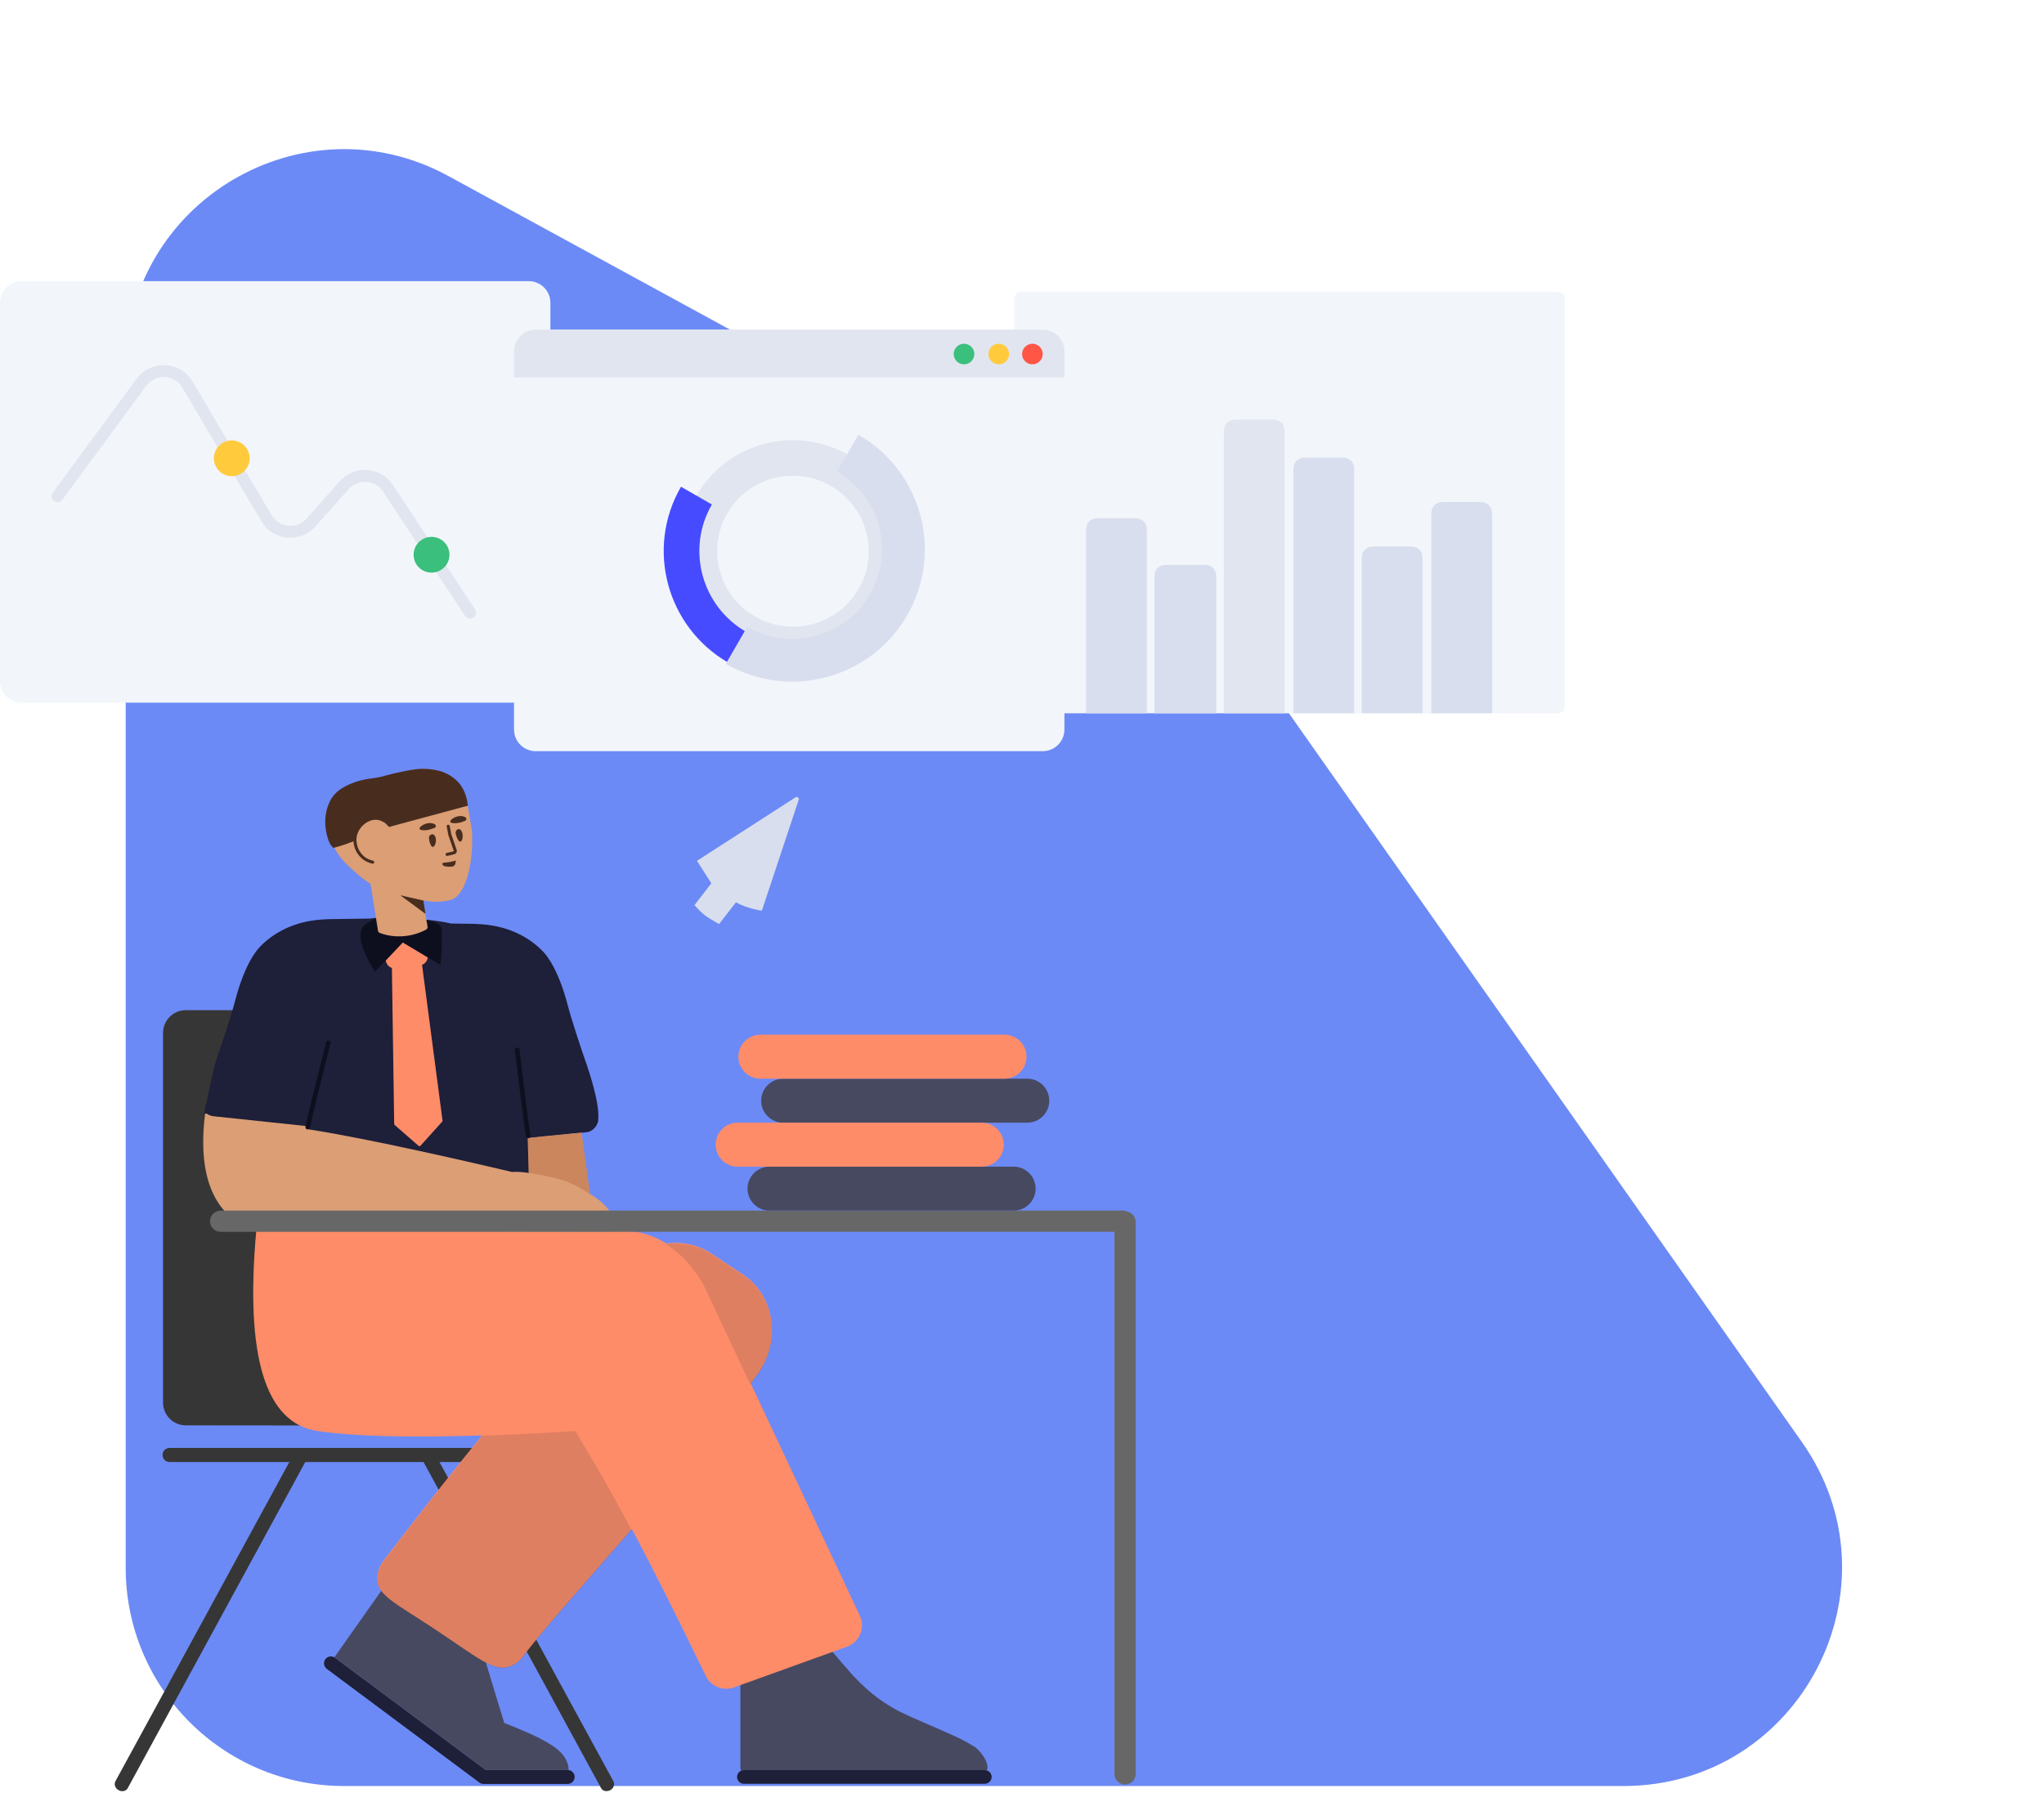 <?xml version="1.0" encoding="UTF-8"?> <svg xmlns="http://www.w3.org/2000/svg" width="618" height="542" viewBox="0 0 618 542" fill="none"> <g filter="url(#filter0_ii)"> <path d="M38 111.18C38 61.082 91.624 29.249 135.604 53.239L348.99 169.631C357.878 174.479 365.531 181.306 371.357 189.584L544.807 436.012C575.585 479.74 544.309 540 490.836 540H104C67.549 540 38 510.451 38 474V111.18Z" fill="#6C8AF6"></path> </g> <g clip-path="url(#clip0)"> <path d="M308.67 88.209H471.148C472.235 88.209 473.117 89.089 473.117 90.175V213.692C473.117 214.777 472.235 215.657 471.148 215.657H308.67C307.583 215.657 306.701 214.777 306.701 213.692V90.175C306.701 89.089 307.583 88.209 308.67 88.209Z" fill="#F2F6FB"></path> <path d="M342.537 156.684H332.572C331.108 156.684 330.578 156.836 330.043 157.121C329.508 157.407 329.088 157.826 328.802 158.36C328.516 158.894 328.364 159.423 328.364 160.884V215.657H346.745V160.884C346.745 159.423 346.593 158.894 346.307 158.36C346.021 157.826 345.601 157.407 345.066 157.121C344.531 156.836 344 156.684 342.537 156.684Z" fill="#D8DEED"></path> <path d="M363.545 170.772H353.251C351.788 170.772 351.257 170.924 350.723 171.209C350.188 171.495 349.768 171.914 349.482 172.448C349.196 172.982 349.043 173.511 349.043 174.972V215.657H367.753V174.972C367.753 173.511 367.601 172.982 367.315 172.448C367.028 171.914 366.609 171.495 366.074 171.209C365.539 170.924 365.008 170.772 363.545 170.772Z" fill="#D8DEED"></path> <path d="M384.224 126.869H374.258C372.795 126.869 372.264 127.021 371.73 127.307C371.195 127.593 370.775 128.012 370.489 128.545C370.203 129.079 370.05 129.609 370.05 131.069V215.657H388.432V131.069C388.432 129.609 388.279 129.079 387.993 128.545C387.707 128.012 387.287 127.593 386.752 127.307C386.218 127.021 385.687 126.869 384.224 126.869Z" fill="#E1E5F0"></path> <path d="M405.231 138.336H395.265C393.802 138.336 393.271 138.488 392.736 138.774C392.201 139.06 391.782 139.479 391.496 140.013C391.21 140.546 391.057 141.076 391.057 142.536V215.657H409.438V142.536C409.438 141.076 409.286 140.546 409 140.013C408.714 139.479 408.294 139.06 407.759 138.774C407.224 138.488 406.694 138.336 405.231 138.336Z" fill="#D8DEED"></path> <path d="M425.91 165.202H415.945C414.482 165.202 413.951 165.354 413.416 165.64C412.881 165.925 412.461 166.344 412.175 166.878C411.889 167.412 411.737 167.942 411.737 169.402V215.657H430.118V169.402C430.118 167.942 429.966 167.412 429.68 166.878C429.394 166.344 428.974 165.925 428.439 165.64C427.904 165.354 427.373 165.202 425.91 165.202Z" fill="#D8DEED"></path> <path d="M446.917 151.769H436.952C435.488 151.769 434.958 151.921 434.423 152.207C433.888 152.492 433.468 152.911 433.182 153.445C432.896 153.979 432.744 154.509 432.744 155.969V215.657H451.125V155.969C451.125 154.509 450.973 153.979 450.687 153.445C450.401 152.911 449.981 152.492 449.446 152.207C448.911 151.921 448.38 151.769 446.917 151.769Z" fill="#D8DEED"></path> </g> <g clip-path="url(#clip1)"> <path d="M6.564 85H159.851C163.477 85 166.416 87.934 166.416 91.553V205.896C166.416 209.515 163.477 212.448 159.851 212.448H6.564C2.939 212.448 -0 209.515 -0 205.896V91.553C-0 87.934 2.939 85 6.564 85Z" fill="#F2F6FB"></path> <path d="M140.619 186.246L115.776 148.615C113.418 145.042 108.25 144.674 105.415 147.876L95.392 159.167C90.819 164.311 82.527 163.522 79.03 157.619L55.128 117.212C52.736 113.164 47.022 112.885 44.205 116.666L18.851 151.09C18.26 151.892 17.13 152.064 16.327 151.475C15.523 150.885 15.351 149.757 15.941 148.955L41.301 114.523C45.661 108.674 54.529 109.106 58.238 115.38L82.139 155.786C84.388 159.583 89.742 160.092 92.691 156.776L102.711 145.488C107.12 140.508 115.126 141.078 118.791 146.632L143.634 184.263C144.182 185.094 143.952 186.212 143.119 186.76C142.287 187.307 141.167 187.077 140.619 186.246Z" fill="#E1E5F0"></path> <path d="M130.474 173.133C127.483 173.133 125.058 170.712 125.058 167.727C125.058 164.741 127.483 162.321 130.474 162.321C133.465 162.321 135.89 164.741 135.89 167.727C135.89 170.712 133.465 173.133 130.474 173.133Z" fill="#3ABF7C"></path> <path d="M70.078 143.973C67.087 143.973 64.662 141.553 64.662 138.568C64.662 135.582 67.087 133.162 70.078 133.162C73.069 133.162 75.494 135.582 75.494 138.568C75.494 141.553 73.069 143.973 70.078 143.973Z" fill="#FFCB3D"></path> </g> <g clip-path="url(#clip2)"> <path d="M161.978 99.67H315.264C318.89 99.67 321.829 102.604 321.829 106.223V220.566C321.829 224.185 318.89 227.118 315.264 227.118H161.978C158.352 227.118 155.413 224.185 155.413 220.566V106.223C155.413 102.604 158.352 99.67 161.978 99.67Z" fill="#F2F6FB"></path> <path d="M222.926 195.721C206.812 186.438 201.279 165.899 210.566 149.847C219.854 133.794 240.445 128.307 256.558 137.59C272.671 146.873 278.205 167.412 268.917 183.465C259.63 199.517 239.039 205.005 222.926 195.721ZM228.315 186.406C239.278 192.722 253.275 188.991 259.584 178.088C265.892 167.184 262.131 153.222 251.168 146.906C240.206 140.59 226.208 144.32 219.9 155.224C213.591 166.128 217.353 180.09 228.315 186.406Z" fill="#E1E5F0"></path> <path d="M259.253 132.932C277.941 143.699 284.36 167.526 273.584 186.153C262.807 204.78 238.919 211.146 220.231 200.379C201.542 189.612 195.123 165.785 205.9 147.158L215.233 152.535C207.435 166.013 212.083 183.264 225.62 191.063C239.158 198.863 256.453 194.254 264.25 180.776C272.048 167.298 267.401 150.047 253.863 142.248L259.253 132.932Z" fill="#474BFF"></path> <path d="M259.538 131.426C278.735 142.486 285.329 166.962 274.258 186.097C263.188 205.232 238.65 211.772 219.453 200.712L225.911 189.549C238.936 197.054 255.574 192.62 263.075 179.654C270.576 166.688 266.105 150.093 253.08 142.588L259.538 131.426Z" fill="#D8DEED"></path> <path d="M321.829 106.224C321.829 102.605 318.888 99.67 315.267 99.67H161.975C158.351 99.67 155.413 102.605 155.413 106.224V114.086H321.829V106.224Z" fill="#E1E5F0"></path> <path d="M312.146 110.154C310.424 110.154 309.028 108.761 309.028 107.042C309.028 105.323 310.424 103.929 312.146 103.929C313.869 103.929 315.265 105.323 315.265 107.042C315.265 108.761 313.869 110.154 312.146 110.154Z" fill="#FF5645"></path> <path d="M301.971 110.154C300.248 110.154 298.852 108.761 298.852 107.042C298.852 105.323 300.248 103.929 301.971 103.929C303.693 103.929 305.089 105.323 305.089 107.042C305.089 108.761 303.693 110.154 301.971 110.154Z" fill="#FFCB3D"></path> <path d="M291.467 110.154C289.745 110.154 288.348 108.761 288.348 107.042C288.348 105.323 289.745 103.929 291.467 103.929C293.189 103.929 294.585 105.323 294.585 107.042C294.585 108.761 293.189 110.154 291.467 110.154Z" fill="#3ABF7C"></path> </g> <path d="M87.486 442.039H51.222C50.121 442.039 49.159 441.122 49.159 440.021V439.792C49.159 438.692 50.121 437.775 51.313 437.775H84.918C105.273 437.775 125.628 437.775 145.937 437.775H177.111C178.212 437.775 179.174 438.692 179.174 439.792V440.021C179.174 441.122 178.257 442.039 177.111 442.039H132.87L145.066 464.411C153.73 480.365 162.395 496.273 171.106 512.227L185.455 538.542C185.959 539.459 185.547 540.651 184.584 541.201L184.401 541.292C183.438 541.797 182.2 541.522 181.742 540.651L128.057 442.039H92.299L38.614 540.651C38.156 541.522 36.918 541.843 35.955 541.292L35.772 541.201C34.809 540.651 34.397 539.459 34.901 538.542L49.25 512.227C57.915 496.273 66.58 480.365 75.29 464.411L87.486 442.039ZM49.296 424.073V397.417C49.296 377.088 49.296 356.805 49.296 336.522V312.298C49.296 308.5 52.375 305.421 56.173 305.421H130.991C134.789 305.421 137.868 308.5 137.868 312.298V424.152C137.868 427.95 134.789 431.029 130.991 431.029C130.989 431.029 130.987 431.029 130.984 431.029L56.166 430.95C52.371 430.946 49.296 427.868 49.296 424.073Z" fill="#363636"></path> <g clip-path="url(#clip3)"> <path d="M144.957 538.959C145.304 539.219 145.732 539.371 146.199 539.371H171.642C172.788 539.371 173.751 538.408 173.751 537.262C173.751 536.116 172.788 535.153 171.642 535.153H146.852L101.317 501.228C100.4 500.54 99.07 500.724 98.382 501.64C97.695 502.557 97.878 503.887 98.795 504.574L144.823 538.866C144.867 538.899 144.911 538.93 144.957 538.959ZM297.761 539.321C298.861 539.321 299.824 538.404 299.824 537.258C299.824 536.112 298.907 535.195 297.761 535.195H224.914C223.768 535.195 222.851 536.112 222.851 537.258C222.851 538.404 223.768 539.321 224.914 539.321H297.761Z" fill="#1E1F39"></path> <path d="M101.089 501.08C101.167 501.123 101.243 501.173 101.316 501.228L146.852 535.153H171.642C171.718 535.153 171.793 535.157 171.867 535.165C171.893 535.018 171.911 534.874 171.917 534.737C171.871 534.416 171.871 534.049 171.78 533.682C171.55 532.857 171.184 532.078 170.771 531.39C169.441 529.281 167.058 527.814 167.058 527.814C164.307 526.026 161.785 524.834 158.805 523.551C157.247 522.863 155.046 521.946 152.479 520.938C151.654 518.279 150.828 515.62 150.003 512.915C148.445 507.734 146.886 502.6 145.373 497.465L117.774 477.431L101.089 501.08ZM224.025 535.393C224.294 535.266 224.595 535.195 224.914 535.195H297.761C297.973 535.195 298.177 535.227 298.369 535.285C298.444 535.122 298.502 534.949 298.54 534.767V534.721C298.54 534.492 298.586 534.263 298.54 534.034C298.494 533.759 298.494 533.529 298.403 533.254C297.807 531.191 296.202 529.449 295.148 528.486C295.01 528.349 294.918 528.303 294.781 528.211C292.764 526.973 290.701 525.827 288.546 524.865C284.328 522.939 274.976 518.997 272.179 517.575C268.558 515.742 263.561 512.624 258.334 507.031C258.059 506.894 251.315 498.978 251.315 498.978C233.011 505.366 223.859 508.575 223.859 508.605V534.538C223.859 534.842 223.918 535.13 224.025 535.393Z" fill="#474961"></path> <path d="M191.052 462.277C197.432 474.309 204.882 489.121 213.401 506.714C214.935 509.881 218.612 511.379 221.923 510.185L256.064 497.873C256.265 497.801 256.462 497.719 256.655 497.628C260.092 496.014 261.57 491.918 259.955 488.48L226.992 418.312C227.659 417.406 228.314 416.507 228.956 415.614C228.997 415.532 229.058 415.511 229.098 415.429C236.275 405.414 234.303 391.804 224.655 385.364C221.46 383.245 218.265 381.125 215.07 379.006C210.957 376.292 206.134 375.322 201.442 375.959C199.097 374.493 196.389 373.287 193.311 372.628C190.196 371.973 187.28 372.005 184.601 372.427L77.501 371.88C74.017 410.131 80.212 430.396 96.085 432.673C107.343 434.288 123.895 434.727 145.74 433.991C135.794 446.306 125.861 458.895 116.187 471.54C115.499 472.429 114.003 474.555 114.008 477.261C114.034 482.221 119.26 484.565 130.802 492.133C144.366 501.094 149.472 505.982 154.713 503.591C156.448 502.856 157.481 501.677 157.906 501.119C163.608 493.417 176.686 478.85 191.052 462.277Z" fill="#FF8C68"></path> <path opacity="0.177" d="M190.962 462.613C186.828 454.809 183.141 448.168 179.901 442.69C177.782 439.107 175.776 435.729 173.949 432.671C163.774 433.323 154.408 433.795 145.85 434.088C135.874 446.439 125.91 459.066 116.206 471.75C115.518 472.638 114.022 474.765 114.028 477.47C114.054 482.43 119.279 484.775 130.822 492.342C144.385 501.304 149.491 506.191 154.733 503.801C156.467 503.065 157.501 501.886 157.926 501.329C163.613 493.646 176.639 479.134 190.962 462.613V462.613ZM226.9 418.673C227.606 417.716 228.298 416.766 228.976 415.824C229.016 415.742 229.077 415.72 229.118 415.638C236.295 405.623 234.323 392.013 224.675 385.574C221.48 383.454 218.285 381.335 215.09 379.216C210.96 376.491 206.114 375.524 201.405 376.177C208.264 380.536 211.974 387.091 212.715 388.478L226.9 418.673Z" fill="#444444"></path> <path d="M159.752 344.097C163.882 343.659 169.777 343.064 177.436 342.312C179.267 342.086 181.006 340.171 180.887 338.179C181.26 333.34 178.037 323.769 177.336 321.742C175.731 317.204 172.843 308.447 171.788 304.413C168.854 292.998 165.233 288.734 163.995 287.496C162.574 286.029 161.198 285.021 160.281 284.379C154.092 280.115 147.537 279.473 144.19 279.382C144.098 279.336 144.007 279.336 143.915 279.336L136.419 279.23C132.519 278.322 128.687 278.03 125.561 277.795C120.987 277.476 116.264 277.14 111.605 277.735L98.85 277.915C98.758 277.915 98.666 277.915 98.574 277.961C95.228 278.052 88.672 278.694 82.483 282.958C81.566 283.599 80.191 284.608 78.769 286.075C77.532 287.313 73.91 291.576 70.976 302.992C69.921 307.026 67.033 315.782 65.429 320.321C64.931 321.759 63.867 326.399 62.236 334.242C62.1 334.452 62.004 334.682 61.957 334.926C61.924 335.134 61.929 335.34 61.968 335.54C61.88 335.962 61.791 336.394 61.701 336.834C62.076 336.841 62.45 336.848 62.823 336.857C63.343 337.274 64.057 337.567 64.87 337.648L77.306 338.966C75.299 351.378 75.063 361.787 76.187 368.296C76.187 368.44 76.238 368.632 76.289 368.776C76.543 370.265 155.695 372.042 156.255 371.514C161.345 366.951 160.225 356.046 160.225 356.046C160.066 351.775 159.908 347.798 159.752 344.097Z" fill="#1E1F39"></path> <path d="M129.336 289.44L121.785 284.929L116.645 290.343L116.651 290.391C116.781 291.473 117.523 292.332 118.489 292.664L119.183 339.807C119.185 339.937 119.242 340.06 119.34 340.145L126.526 346.419C126.715 346.583 127.001 346.566 127.168 346.38L133.679 339.145C133.769 339.045 133.81 338.911 133.793 338.778L127.605 291.718C128.559 291.345 129.231 290.462 129.336 289.44Z" fill="#FF8C68"></path> <path d="M120.973 277.131C123.591 277.597 133.249 277.706 133.524 280.853C133.708 282.951 133.609 286.588 133.228 291.765L121.785 284.929L113.374 293.788C108.452 285.926 107.665 281.017 111.015 279.062C116.039 276.13 118.354 276.665 120.973 277.131Z" fill="#0E0F1E"></path> <path d="M112.036 267.265L114.286 281.391C114.347 281.706 114.543 281.995 114.84 282.077C116.15 282.57 117.972 283.056 120.13 283.104C124.031 283.233 127.104 281.982 128.799 281.092C129.142 280.932 129.342 280.519 129.272 280.159L127.912 272.237C130.455 272.658 130.305 272.596 130.552 272.628C133.527 272.797 135.94 272.235 136.372 272.057C137.966 271.607 139.414 269.925 140.498 267.332C141.973 263.87 142.891 258.741 142.77 252.833C142.792 251.988 142.68 251.169 142.568 250.35L141.182 242.26C140.877 240.451 140.086 238.783 138.907 237.285C138.407 236.634 137.933 236.119 137.387 235.712C133.994 232.755 129.818 232.312 126.575 232.576C124.845 232.688 123.308 232.997 122.224 233.332C121.828 233.456 120.423 233.916 118.379 234.453C117.271 234.762 116.371 234.937 115.84 235.087C109.187 236.66 106.375 236.366 103.349 238.822C102.781 239.26 101.498 240.35 100.544 242.17C97.855 247.316 99.829 252.91 100.387 254.577C102.194 259.549 105.777 262.122 106.93 263.252C108.311 264.627 110.496 266.21 112.036 267.265ZM178.389 360.975L175.851 342.452L164.399 343.556L159.552 344.091L159.845 354.628C157.968 354.342 156.276 354.244 154.769 354.332C143.71 351.717 111.573 344.256 93.355 341.47L93.453 340.553L64.549 337.491C63.736 337.409 63.022 337.117 62.502 336.699C62.341 336.695 62.18 336.692 62.019 336.689C60.256 350.412 61.673 367.578 78.102 372.382H152.149C152.143 372.404 152.136 372.426 152.129 372.447H186.101C186.288 367.975 183.718 364.151 178.389 360.975Z" fill="#DB9E75"></path> <path opacity="0.2" d="M178.398 361.039L175.852 342.451L159.552 344.023L159.869 354.6C164.842 355.422 168.429 356.215 170.632 356.981C172.835 357.746 175.424 359.099 178.398 361.039Z" fill="#8C2A00"></path> <path d="M92.356 340.649C92.278 341.021 92.516 341.385 92.888 341.463C93.26 341.541 93.624 341.303 93.702 340.931C94.425 337.484 97.262 326 99.928 315.447C100.021 315.078 99.798 314.704 99.43 314.611C99.062 314.518 98.688 314.741 98.595 315.11C95.921 325.694 93.084 337.174 92.356 340.649ZM159.01 343.553C159.071 343.928 159.424 344.183 159.799 344.123C160.174 344.062 160.429 343.709 160.368 343.334C159.807 339.857 158.341 328.119 157.048 317.311C157.003 316.934 156.66 316.665 156.283 316.71C155.906 316.755 155.637 317.097 155.682 317.474C156.979 328.314 158.445 340.048 159.01 343.553Z" fill="#0E0F1E"></path> <path d="M128.014 272.273L121.034 270.692L128.646 276.305L128.014 272.273Z" fill="#482D1F"></path> <path d="M137.768 252.027C137.961 252.783 138.341 254.017 138.879 254.379C139.775 254.906 140.328 252.463 139.472 251.182C139.133 250.64 138.8 250.612 138.449 250.727C137.926 250.922 137.663 251.487 137.768 252.027ZM129.686 253.457C129.79 254.231 130.035 255.491 130.59 255.944C131.413 256.578 132.254 254.173 131.524 252.82C131.23 252.27 130.889 252.196 130.529 252.266C129.989 252.371 129.626 252.909 129.686 253.457Z" fill="#482D1F"></path> <path d="M135.178 262.011C134.845 261.982 134.036 261.906 133.805 261.437C133.788 261.347 133.716 261.221 133.744 261.122C133.863 260.772 134.438 260.847 135.256 260.734C136.714 260.544 137.858 260.182 137.858 260.182C137.858 260.182 137.718 261.143 137.545 261.457C137.181 262.228 135.654 262.058 135.178 262.011Z" fill="#482D1F"></path> <path d="M136.48 252.37L136.463 252.309L136.474 252.339L136.48 252.37ZM138.074 256.993C138.258 257.484 137.961 258.059 137.465 258.244C137.355 258.276 137.355 258.276 137.283 258.296C136.535 258.502 136.064 258.616 135.25 258.774C135.001 258.823 134.76 258.66 134.712 258.412C134.664 258.163 134.826 257.923 135.075 257.874C135.864 257.721 136.313 257.612 137.04 257.412L137.183 257.372C137.184 257.37 137.215 257.31 137.211 257.302L135.596 252.607L135.58 252.545L135.064 249.89C135.016 249.642 135.178 249.401 135.426 249.353C135.675 249.304 135.916 249.467 135.964 249.715L136.474 252.339L138.074 256.993Z" fill="#482D1F"></path> <path d="M107.779 254.192C107.829 255.55 108.346 256.94 109.169 257.978C110.179 259.291 111.357 259.886 112.798 260.239C113.044 260.299 113.195 260.548 113.135 260.794C113.074 261.039 112.826 261.19 112.58 261.13C111.946 260.974 111.434 260.805 110.819 260.495C109.914 260.038 109.106 259.4 108.446 258.542C107.506 257.357 106.92 255.78 106.863 254.226C106.853 253.973 107.051 253.76 107.304 253.751C107.557 253.741 107.769 253.939 107.779 254.192Z" fill="#482D1F"></path> <path d="M107.754 254.035C107.757 253.203 107.924 252.357 108.297 251.544C109.344 249.239 111.825 247.589 114.125 247.889C115.419 248.058 116.413 248.845 116.52 248.918C116.949 249.285 117.304 249.674 117.591 250.043L141.448 243.598C140.922 238.42 138.299 234.987 133.578 233.3C132.303 232.845 128.865 232.173 125.871 232.562C121.251 233.161 116.809 234.432 115.561 234.769C114.543 235.06 112.808 235.235 112.339 235.373C107.242 235.859 103.38 238.119 102.057 239.3C101.561 239.724 100.405 240.789 99.596 242.581C97.059 248.025 99.024 253.667 99.685 254.94C100.147 255.831 100.787 256.36 100.787 256.36C102.694 255.89 105.016 255.115 107.754 254.035ZM140.656 248.149C141.089 247.972 141.11 247.36 140.734 247.107C140.259 246.825 139.469 246.605 138.569 246.78C136.724 247.139 134.98 248.739 137.155 248.876C138.44 249 139.845 248.54 140.656 248.149ZM131.447 250.266C131.879 250.089 131.901 249.477 131.48 249.232C131.005 248.951 130.214 248.731 129.269 248.915C127.424 249.273 125.689 250.918 127.855 251.011C129.239 251.162 130.582 250.621 131.447 250.266Z" fill="#482D1F"></path> </g> <g clip-path="url(#clip4)"> <path d="M210.731 260.267L240.837 240.872C241.239 241.152 241.239 241.152 241.601 241.472L230.346 275.343C230.346 275.343 225.925 274.743 222.508 272.823L217.404 279.382C215.384 278.259 213.958 277.377 213.124 276.736C212.291 276.095 211.239 275.071 209.968 273.663L215.072 267.065C213.625 264.786 212.178 262.506 210.731 260.267Z" fill="#D8DEED"></path> </g> <g clip-path="url(#clip5)"> <path d="M336.959 372.447V536.341C336.959 538.114 338.395 539.551 340.168 539.551C341.94 539.551 343.377 538.114 343.377 536.341L343.377 369.467C343.377 367.922 342.286 366.633 340.833 366.327C340.422 366.135 339.964 366.028 339.48 366.028H66.704C64.932 366.028 63.495 367.465 63.495 369.237C63.495 371.01 64.932 372.447 66.704 372.447H336.959Z" fill="#676767"></path> </g> <path d="M232.662 352.733H306.472C310.143 352.733 313.119 355.709 313.119 359.381C313.119 363.052 310.143 366.028 306.472 366.028H232.662C228.99 366.028 226.014 363.052 226.014 359.381C226.014 355.709 228.99 352.733 232.662 352.733Z" fill="#474961"></path> <path d="M236.788 326.143H310.598C314.269 326.143 317.245 329.119 317.245 332.791C317.245 336.462 314.269 339.438 310.598 339.438H236.788C233.116 339.438 230.14 336.462 230.14 332.791C230.14 329.119 233.116 326.143 236.788 326.143Z" fill="#474961"></path> <path d="M223.034 339.438H296.844C300.515 339.438 303.491 342.414 303.491 346.085C303.491 349.757 300.515 352.733 296.844 352.733H223.034C219.362 352.733 216.386 349.757 216.386 346.085C216.386 342.414 219.362 339.438 223.034 339.438Z" fill="#FF8C68"></path> <path d="M229.911 312.848H303.721C307.392 312.848 310.368 315.824 310.368 319.496C310.368 323.167 307.392 326.143 303.721 326.143H229.911C226.239 326.143 223.263 323.167 223.263 319.496C223.263 315.824 226.239 312.848 229.911 312.848Z" fill="#FF8C68"></path> <defs> <filter id="filter0_ii" x="34" y="41.086" width="526.951" height="502.913" filterUnits="userSpaceOnUse" color-interpolation-filters="sRGB"> <feFlood flood-opacity="0" result="BackgroundImageFix"></feFlood> <feBlend mode="normal" in="SourceGraphic" in2="BackgroundImageFix" result="shape"></feBlend> <feColorMatrix in="SourceAlpha" type="matrix" values="0 0 0 0 0 0 0 0 0 0 0 0 0 0 0 0 0 0 127 0" result="hardAlpha"></feColorMatrix> <feOffset dx="-4" dy="-4"></feOffset> <feGaussianBlur stdDeviation="2"></feGaussianBlur> <feComposite in2="hardAlpha" operator="arithmetic" k2="-1" k3="1"></feComposite> <feColorMatrix type="matrix" values="0 0 0 0 0 0 0 0 0 0 0 0 0 0 0 0 0 0 0.25 0"></feColorMatrix> <feBlend mode="normal" in2="shape" result="effect1_innerShadow"></feBlend> <feColorMatrix in="SourceAlpha" type="matrix" values="0 0 0 0 0 0 0 0 0 0 0 0 0 0 0 0 0 0 127 0" result="hardAlpha"></feColorMatrix> <feOffset dx="4" dy="4"></feOffset> <feGaussianBlur stdDeviation="2"></feGaussianBlur> <feComposite in2="hardAlpha" operator="arithmetic" k2="-1" k3="1"></feComposite> <feColorMatrix type="matrix" values="0 0 0 0 0 0 0 0 0 0 0 0 0 0 0 0 0 0 0.25 0"></feColorMatrix> <feBlend mode="normal" in2="effect1_innerShadow" result="effect2_innerShadow"></feBlend> </filter> <clipPath id="clip0"> <rect width="166.416" height="127.448" fill="white" transform="matrix(-1 0 0 1 473.117 88.209)"></rect> </clipPath> <clipPath id="clip1"> <rect width="166.416" height="127.448" fill="white" transform="matrix(-1 0 0 1 166.416 85)"></rect> </clipPath> <clipPath id="clip2"> <rect width="166.416" height="127.448" fill="white" transform="matrix(-1 0 0 1 321.829 99.67)"></rect> </clipPath> <clipPath id="clip3"> <rect width="239.309" height="346.586" fill="white" transform="matrix(-1 0 0 1 300.282 192.735)"></rect> </clipPath> <clipPath id="clip4"> <rect width="31.633" height="38.51" fill="white" transform="matrix(-1 0 0 1 241.601 240.872)"></rect> </clipPath> <clipPath id="clip5"> <rect width="280.111" height="173.751" fill="white" transform="matrix(-1 0 0 1 343.377 366.028)"></rect> </clipPath> </defs> </svg> 